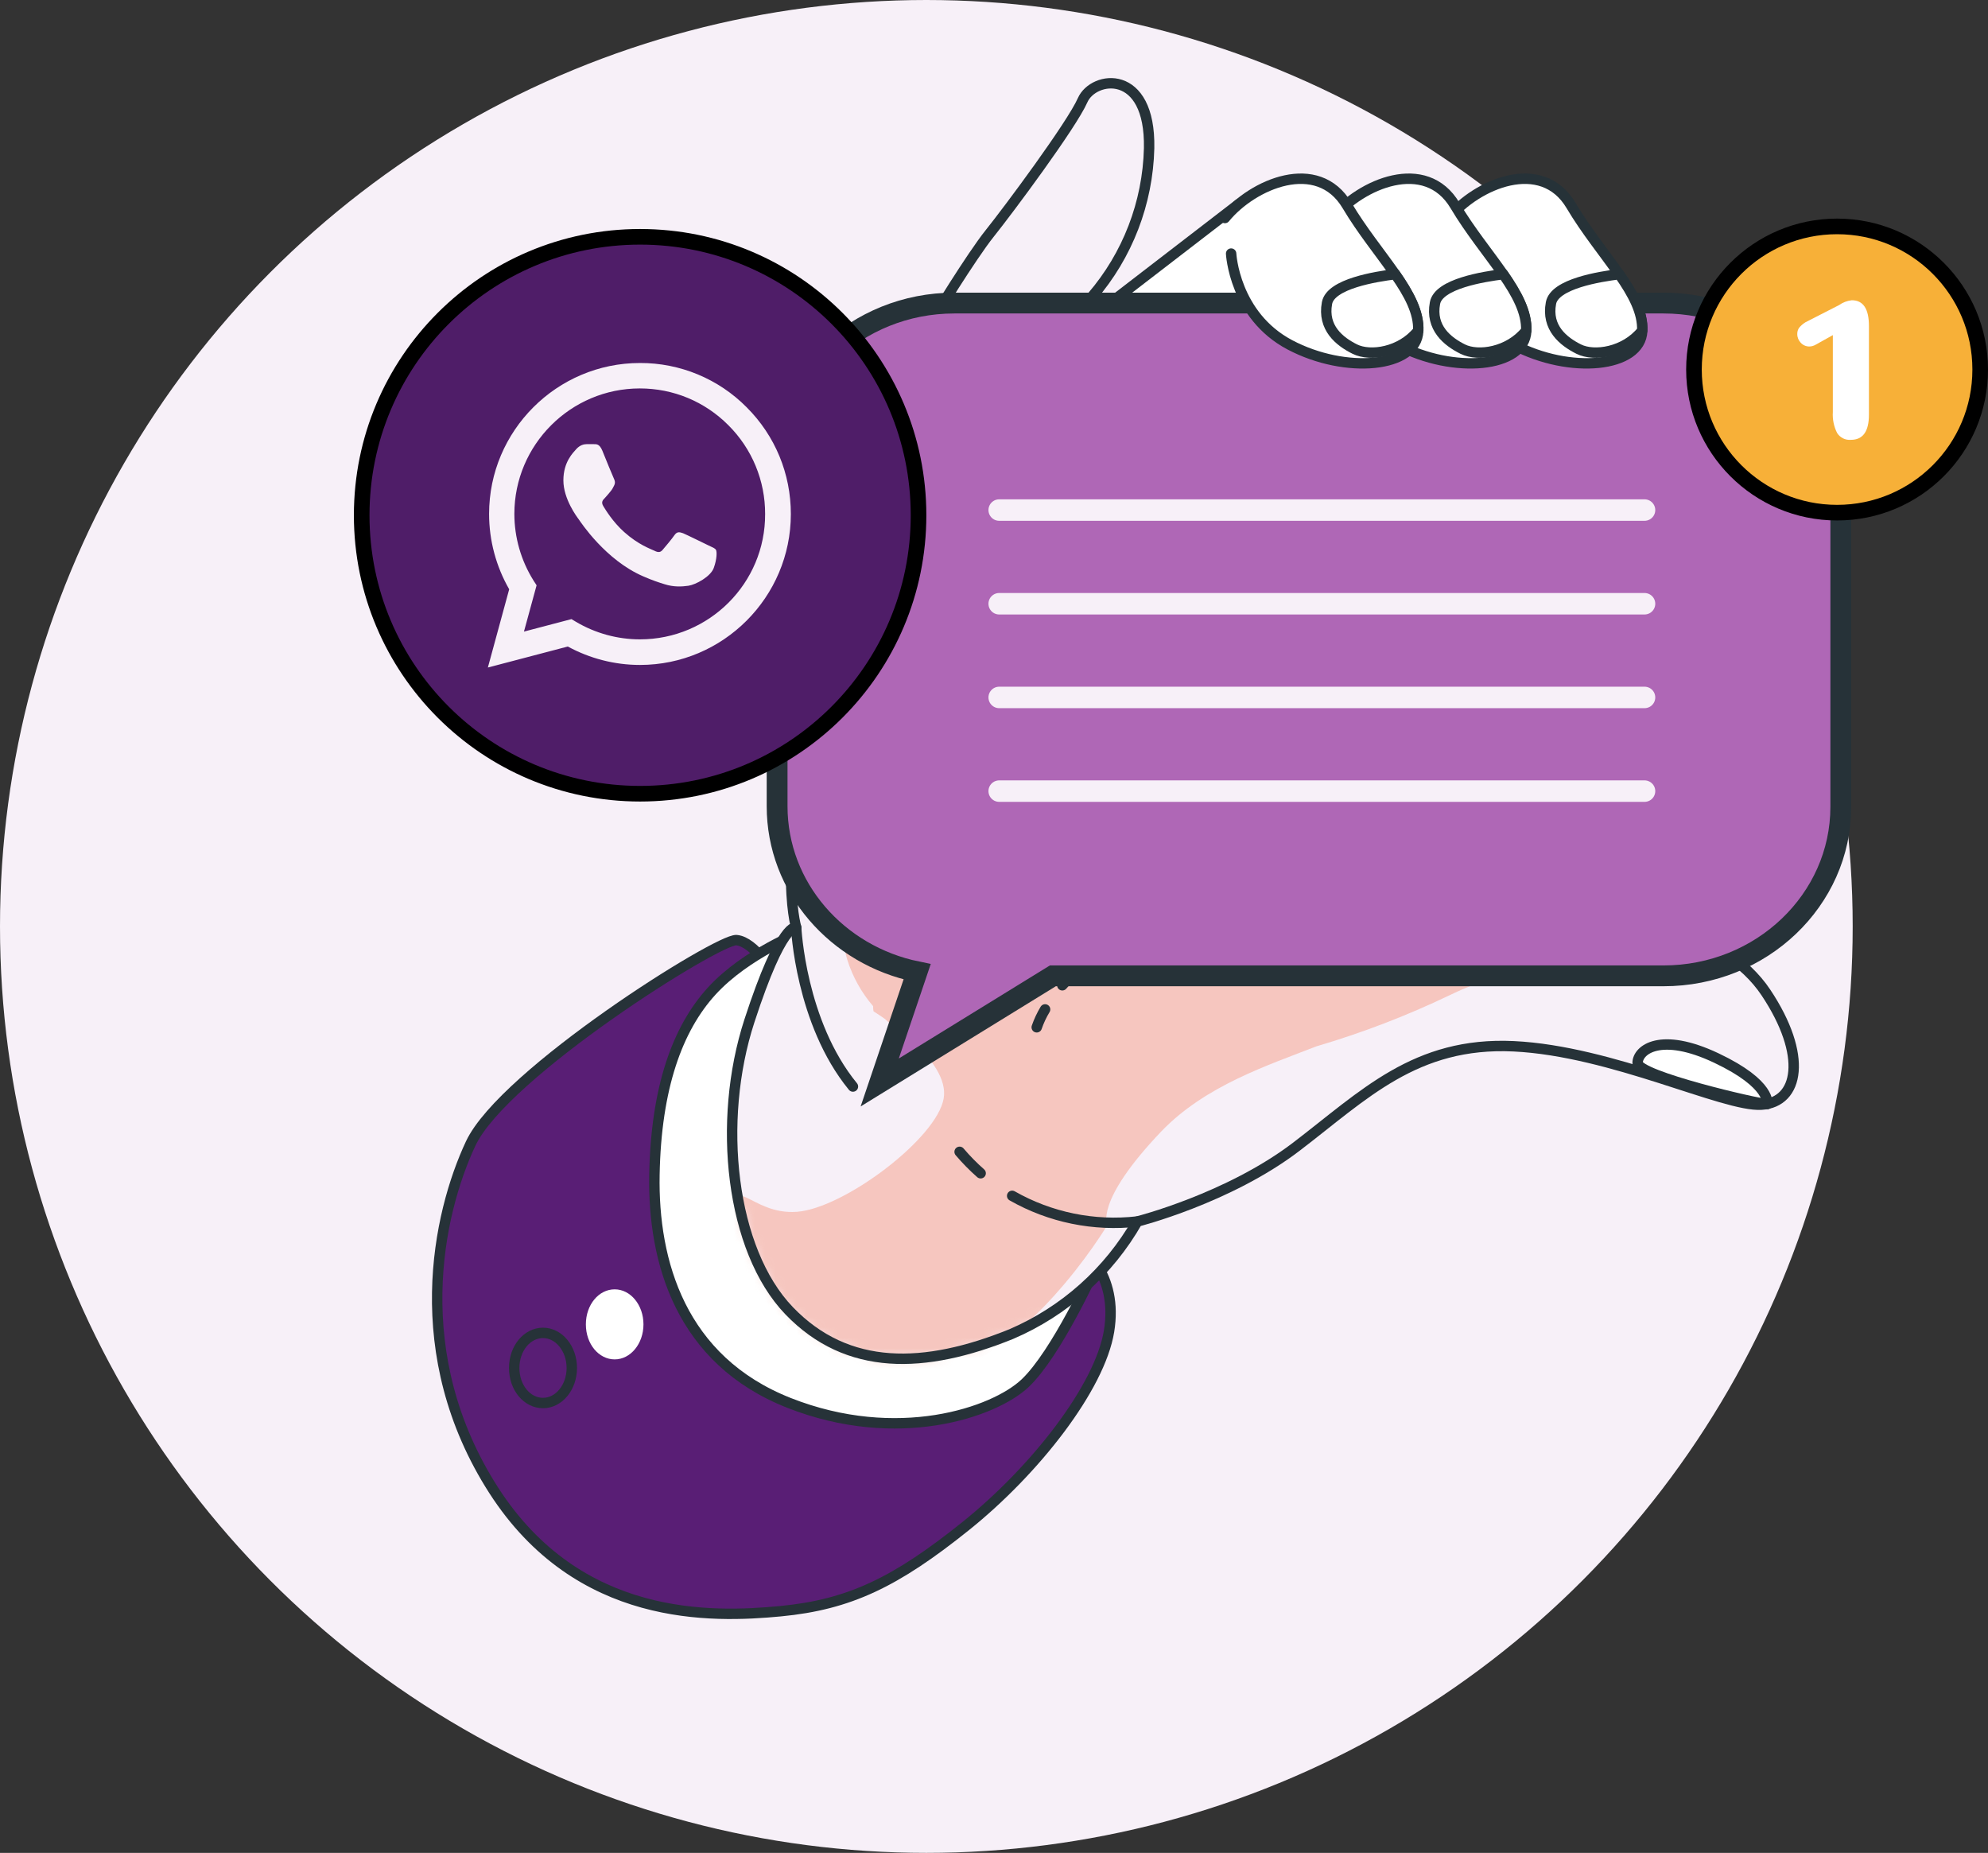 <svg width="191" height="178" viewBox="0 0 191 178" fill="none" xmlns="http://www.w3.org/2000/svg">
<rect x="0" y="0" width="191" height="178" fill="#333333" stroke="none"/>
<circle cx="89" cy="89" r="89" fill="#F7F0F8"/>
<path d="M74.383 93.627C74.383 93.627 72.493 90.469 70.759 90.314C69.025 90.159 48.376 103.118 45.218 109.863C42.059 116.608 39.071 130.142 47.432 143.168C55.586 155.839 68.368 155.418 74.995 154.783C81.622 154.149 86.065 151.994 92.78 146.607C99.496 141.219 105.658 133.286 106.551 127.899C107.444 122.512 104.16 119.516 102.064 118.77C99.968 118.025 87.843 118.172 79.01 109.177C70.176 100.181 74.383 93.627 74.383 93.627Z" fill="#591E75" stroke="#263238" stroke-linecap="round" stroke-linejoin="round"/>
<path d="M77.06 89.524C77.06 89.524 71.703 91.576 68.389 95.199C65.076 98.822 63.031 104.505 62.876 112.859C62.721 121.213 65.4 130.666 75.798 134.769C86.196 138.872 95.502 135.714 98.498 132.873C101.495 130.031 105.14 122.002 105.14 122.002C105.14 122.002 88.595 126.43 80.713 117.109C72.832 107.789 77.06 89.524 77.06 89.524Z" fill="white" stroke="#263238" stroke-linecap="round" stroke-linejoin="round"/>
<path d="M169.662 95.347C165.618 89.281 155.965 87.487 148.335 85.015C140.704 82.543 136.21 77.635 138.232 65.488C140.254 53.341 150.778 33.608 150.578 30.014C150.379 26.42 114.211 26.649 110.838 27.8C107.466 28.951 106.802 28.693 103.658 32.737C101.916 34.921 100.339 37.232 98.942 39.652L102.839 31.46H103.126C103.55 30.384 104.151 29.386 104.905 28.508C108.334 24.53 110.277 19.486 110.403 14.236C110.55 6.509 105.053 7.255 104.012 9.631C102.971 12.007 96.883 20.184 95.097 22.413C93.311 24.641 89.599 30.737 89.599 30.737L85.474 45.039C85.474 45.039 84.574 49.304 79.408 65.474C74.242 81.643 76.493 89.096 76.493 89.096C76.493 89.096 75.142 88.425 71.999 98.077C68.855 107.73 70.205 120.076 75.814 125.914C81.423 131.751 88.839 131.53 97.149 128.165C102.261 125.974 106.518 122.176 109.274 117.346C109.274 117.346 118.034 115.132 124.542 110.165C131.051 105.199 135.988 100.062 145.435 100.513C154.881 100.963 165.64 106.35 169.234 106.121C172.828 105.892 173.706 101.406 169.662 95.347Z" fill="#F7F0F8"/>
<mask id="mask0_331_341" style="mask-type:luminance" maskUnits="userSpaceOnUse" x="70" y="8" width="103" height="123">
<path d="M169.662 95.347C165.618 89.281 155.965 87.487 148.334 85.015C140.704 82.543 136.209 77.635 138.231 65.488C140.253 53.341 150.777 33.608 150.578 30.014C150.379 26.42 114.21 26.649 110.838 27.8C107.465 28.951 106.801 28.693 103.657 32.737C101.915 34.921 100.339 37.232 98.942 39.652L102.838 31.46H103.126C103.549 30.384 104.151 29.386 104.904 28.508C108.333 24.53 110.277 19.486 110.402 14.236C110.55 6.509 105.052 7.255 104.012 9.631C102.971 12.007 96.883 20.184 95.097 22.413C93.311 24.641 89.599 30.737 89.599 30.737L85.474 45.039C85.474 45.039 84.573 49.304 79.407 65.474C74.242 81.643 76.493 89.096 76.493 89.096C76.493 89.096 75.142 88.425 71.998 98.077C68.854 107.73 70.205 120.076 75.814 125.914C81.422 131.751 88.839 131.53 97.148 128.165C102.26 125.974 106.517 122.176 109.273 117.346C109.273 117.346 118.033 115.132 124.542 110.165C131.051 105.199 135.988 100.062 145.434 100.513C154.88 100.963 165.64 106.35 169.234 106.121C172.828 105.892 173.706 101.406 169.662 95.347Z" fill="white"/>
</mask>
<g mask="url(#mask0_331_341)">
<g style="mix-blend-mode:multiply" opacity="0.8">
<path d="M111.753 74.337C86.773 78.063 78.921 84.026 81.415 92.233C81.933 93.86 82.774 95.366 83.887 96.66C83.887 96.815 83.887 96.985 83.932 97.162C83.932 97.162 84.374 97.428 85.039 97.9C85.913 98.745 86.859 99.513 87.865 100.195C89.503 101.752 90.972 103.701 90.669 105.509C90.027 109.361 81.076 116.091 76.552 116.416C72.028 116.741 70.456 112.246 69.814 117.058C69.172 121.87 79.12 133.736 88.743 132.452C98.366 131.168 106.388 117.693 106.388 117.693C106.388 117.693 105.104 115.479 111.554 108.711C115.79 104.284 121.849 102.328 126.491 100.513C130.873 99.224 135.145 97.585 139.265 95.612C150.681 90.019 164.245 93.753 164.245 93.753C164.245 93.753 136.734 70.566 111.753 74.337Z" fill="#F6BBB0"/>
</g>
</g>
<path d="M169.662 95.347C165.618 89.281 155.965 87.487 148.335 85.015C140.704 82.543 136.21 77.635 138.232 65.488C140.254 53.341 150.778 33.608 150.578 30.014C150.379 26.42 114.211 26.649 110.838 27.8C107.466 28.951 106.802 28.693 103.658 32.737C101.916 34.921 100.339 37.232 98.942 39.652L102.839 31.46H103.126C103.55 30.384 104.151 29.386 104.905 28.508C108.334 24.53 110.277 19.486 110.403 14.236C110.55 6.509 105.053 7.255 104.012 9.631C102.971 12.007 96.883 20.184 95.097 22.413C93.311 24.641 89.599 30.737 89.599 30.737L85.474 45.039C85.474 45.039 84.574 49.304 79.408 65.474C74.242 81.643 76.493 89.096 76.493 89.096C76.493 89.096 75.142 88.425 71.999 98.077C68.855 107.73 70.205 120.076 75.814 125.914C81.423 131.751 88.839 131.53 97.149 128.165C102.261 125.974 106.518 122.176 109.274 117.346C109.274 117.346 118.034 115.132 124.542 110.165C131.051 105.199 135.988 100.062 145.435 100.513C154.881 100.963 165.64 106.35 169.234 106.121C172.828 105.892 173.706 101.406 169.662 95.347Z" stroke="#263238" stroke-linecap="round" stroke-linejoin="round"/>
<path d="M169.786 106.07C169.786 106.07 170.258 104.18 164.901 101.642C159.543 99.103 157.336 100.852 157.336 102.114C157.336 103.376 168.96 106.07 169.786 106.07Z" fill="white" stroke="#263238" stroke-linecap="round" stroke-linejoin="round"/>
<path d="M119.021 19.601L105.501 30.007H123.633C123.633 30.007 123.633 17.225 119.021 19.601Z" fill="white" stroke="#263238" stroke-linecap="round" stroke-linejoin="round"/>
<path d="M102.063 94.653C103.984 92.483 106.377 90.784 109.059 89.686" stroke="#263238" stroke-linecap="round" stroke-linejoin="round"/>
<path d="M99.605 98.69C99.812 98.09 100.081 97.514 100.409 96.97" stroke="#263238" stroke-linecap="round" stroke-linejoin="round"/>
<path d="M94.218 112.711C93.495 112.075 92.819 111.387 92.196 110.652" stroke="#263238" stroke-linecap="round" stroke-linejoin="round"/>
<path d="M109.274 117.346C105.105 117.82 100.892 116.957 97.245 114.881" stroke="#263238" stroke-linecap="round" stroke-linejoin="round"/>
<path d="M159.824 29.114H91.694C82.285 29.114 74.662 36.398 74.662 45.349V77.451C74.662 85.259 80.425 91.783 88.115 93.355L84.521 103.989L101.155 93.746H159.824C169.226 93.746 176.857 86.462 176.857 77.51V45.408C176.857 36.398 169.226 29.114 159.824 29.114Z" fill="#AF67B6" stroke="#263238" stroke-width="2" stroke-miterlimit="10"/>
<path d="M96 49H158" stroke="#F7F0F8" stroke-width="2.064" stroke-miterlimit="10" stroke-linecap="round"/>
<path d="M96 58H158" stroke="#F7F0F8" stroke-width="2.064" stroke-miterlimit="10" stroke-linecap="round"/>
<path d="M96 67H158" stroke="#F7F0F8" stroke-width="2.064" stroke-miterlimit="10" stroke-linecap="round"/>
<path d="M96 76H158" stroke="#F7F0F8" stroke-width="2.064" stroke-miterlimit="10" stroke-linecap="round"/>
<path d="M190.25 35.5C190.25 43.094 184.094 49.25 176.5 49.25C168.906 49.25 162.75 43.094 162.75 35.5C162.75 27.906 168.906 21.75 176.5 21.75C184.094 21.75 190.25 27.906 190.25 35.5Z" fill="#F7B038" stroke="black" stroke-width="1.5"/>
<path d="M176.499 41.589C176.187 40.965 176.047 40.27 176.093 39.574V32.194L174.425 33.124C174.245 33.228 174.042 33.284 173.835 33.286C173.679 33.288 173.525 33.257 173.383 33.194C173.24 33.132 173.113 33.04 173.008 32.925C172.791 32.699 172.672 32.397 172.676 32.084C172.671 31.871 172.733 31.662 172.853 31.486C173.025 31.28 173.23 31.103 173.458 30.962L176.691 29.309C177.052 29.05 177.474 28.89 177.916 28.844C179.015 28.844 179.561 29.67 179.561 31.323V39.832C179.561 41.448 178.986 42.253 177.827 42.253C177.566 42.276 177.303 42.226 177.069 42.109C176.834 41.991 176.637 41.811 176.499 41.589Z" fill="white"/>
<path d="M139.795 24.361C139.795 24.361 140.098 30.302 145.448 33.128C150.799 35.954 157.632 35.342 157.78 31.792C157.928 28.243 153.765 24.508 150.946 19.748C148.127 14.989 141.877 17.675 139.205 20.944" fill="white"/>
<path d="M139.795 24.361C139.795 24.361 140.098 30.302 145.448 33.128C150.799 35.954 157.632 35.342 157.78 31.792C157.928 28.243 153.765 24.508 150.946 19.748C148.127 14.989 141.877 17.675 139.205 20.944" stroke="#263238" stroke-linecap="round" stroke-linejoin="round"/>
<path d="M149.012 29.114C148.562 31.49 150.201 32.803 151.684 33.541C153.167 34.279 156.112 33.844 157.78 31.763C157.853 30.021 156.901 28.25 155.566 26.339C153.706 26.575 149.359 27.254 149.012 29.114Z" fill="white" stroke="#263238" stroke-linecap="round" stroke-linejoin="round"/>
<path d="M128.652 24.361C128.652 24.361 128.948 30.302 134.298 33.128C139.648 35.954 146.489 35.342 146.637 31.792C146.784 28.243 142.622 24.508 139.796 19.748C136.969 14.989 130.734 17.675 128.055 20.944" fill="white"/>
<path d="M128.652 24.361C128.652 24.361 128.948 30.302 134.298 33.128C139.648 35.954 146.489 35.342 146.637 31.792C146.784 28.243 142.622 24.508 139.796 19.748C136.969 14.989 130.734 17.675 128.055 20.944" stroke="#263238" stroke-linecap="round" stroke-linejoin="round"/>
<path d="M137.869 29.114C137.419 31.49 139.057 32.803 140.54 33.541C142.024 34.279 144.968 33.844 146.636 31.763C146.702 30.021 145.75 28.25 144.422 26.339C142.562 26.575 138.216 27.254 137.869 29.114Z" fill="white" stroke="#263238" stroke-linecap="round" stroke-linejoin="round"/>
<path d="M118.282 24.361C118.282 24.361 118.578 30.302 123.928 33.128C129.278 35.954 136.112 35.342 136.259 31.792C136.407 28.243 132.252 24.508 129.426 19.748C126.599 14.989 120.356 17.675 117.685 20.944" fill="white"/>
<path d="M118.282 24.361C118.282 24.361 118.578 30.302 123.928 33.128C129.278 35.954 136.112 35.342 136.259 31.792C136.407 28.243 132.252 24.508 129.426 19.748C126.599 14.989 120.356 17.675 117.685 20.944" stroke="#263238" stroke-linecap="round" stroke-linejoin="round"/>
<path d="M127.494 29.114C127.051 31.49 128.682 32.803 130.173 33.541C131.664 34.279 134.601 33.844 136.261 31.763C136.335 30.021 135.383 28.25 134.047 26.339C132.188 26.575 127.841 27.254 127.494 29.114Z" fill="white" stroke="#263238" stroke-linecap="round" stroke-linejoin="round"/>
<path d="M76.493 89.096C76.493 89.096 76.906 98.232 81.947 104.38" stroke="#263238" stroke-linecap="round" stroke-linejoin="round"/>
<path d="M61.822 127.227C61.822 129.087 60.583 130.593 59.055 130.593C57.527 130.593 56.288 129.117 56.288 127.227C56.288 125.338 57.527 123.862 59.055 123.862C60.583 123.862 61.822 125.368 61.822 127.227Z" fill="white"/>
<path d="M54.937 131.419C54.937 133.279 53.697 134.784 52.169 134.784C50.642 134.784 49.402 133.308 49.402 131.419C49.402 129.53 50.642 128.046 52.169 128.046C53.697 128.046 54.937 129.559 54.937 131.419Z" stroke="#263238" stroke-linecap="round" stroke-linejoin="round"/>
<circle cx="61.5" cy="49.5" r="26.75" fill="#4F1D68" stroke="black" stroke-width="1.5"/>
<path d="M71.74 39.129C70.399 37.774 68.802 36.7 67.041 35.969C65.281 35.239 63.392 34.865 61.486 34.872C53.499 34.872 46.99 41.382 46.99 49.368C46.99 51.928 47.663 54.415 48.921 56.609L46.873 64.127L54.553 62.109C56.674 63.264 59.058 63.879 61.486 63.879C69.473 63.879 75.982 57.37 75.982 49.383C75.982 45.507 74.475 41.864 71.74 39.129ZM61.486 61.421C59.321 61.421 57.2 60.836 55.343 59.739L54.904 59.476L50.34 60.675L51.554 56.228L51.261 55.775C50.059 53.854 49.42 51.634 49.418 49.368C49.418 42.727 54.831 37.315 61.471 37.315C64.689 37.315 67.718 38.573 69.985 40.855C71.107 41.972 71.997 43.302 72.602 44.766C73.207 46.229 73.516 47.799 73.51 49.383C73.539 56.024 68.127 61.421 61.486 61.421ZM68.098 52.411C67.732 52.235 65.948 51.358 65.626 51.226C65.289 51.109 65.055 51.05 64.807 51.401C64.558 51.767 63.87 52.586 63.666 52.82C63.461 53.069 63.241 53.098 62.876 52.908C62.51 52.733 61.34 52.338 59.965 51.109C58.882 50.143 58.166 48.959 57.946 48.593C57.741 48.227 57.917 48.037 58.107 47.847C58.268 47.686 58.473 47.423 58.648 47.218C58.824 47.013 58.897 46.852 59.014 46.618C59.131 46.37 59.072 46.165 58.985 45.989C58.897 45.814 58.166 44.029 57.873 43.298C57.581 42.596 57.273 42.683 57.054 42.669H56.352C56.103 42.669 55.723 42.757 55.386 43.122C55.065 43.488 54.128 44.365 54.128 46.15C54.128 47.935 55.43 49.661 55.606 49.895C55.781 50.143 58.166 53.8 61.793 55.365C62.656 55.746 63.329 55.965 63.856 56.126C64.719 56.404 65.509 56.36 66.138 56.272C66.84 56.17 68.288 55.395 68.581 54.546C68.888 53.698 68.888 52.981 68.785 52.82C68.683 52.659 68.463 52.586 68.098 52.411Z" fill="#F7F0F8"/>
</svg>
